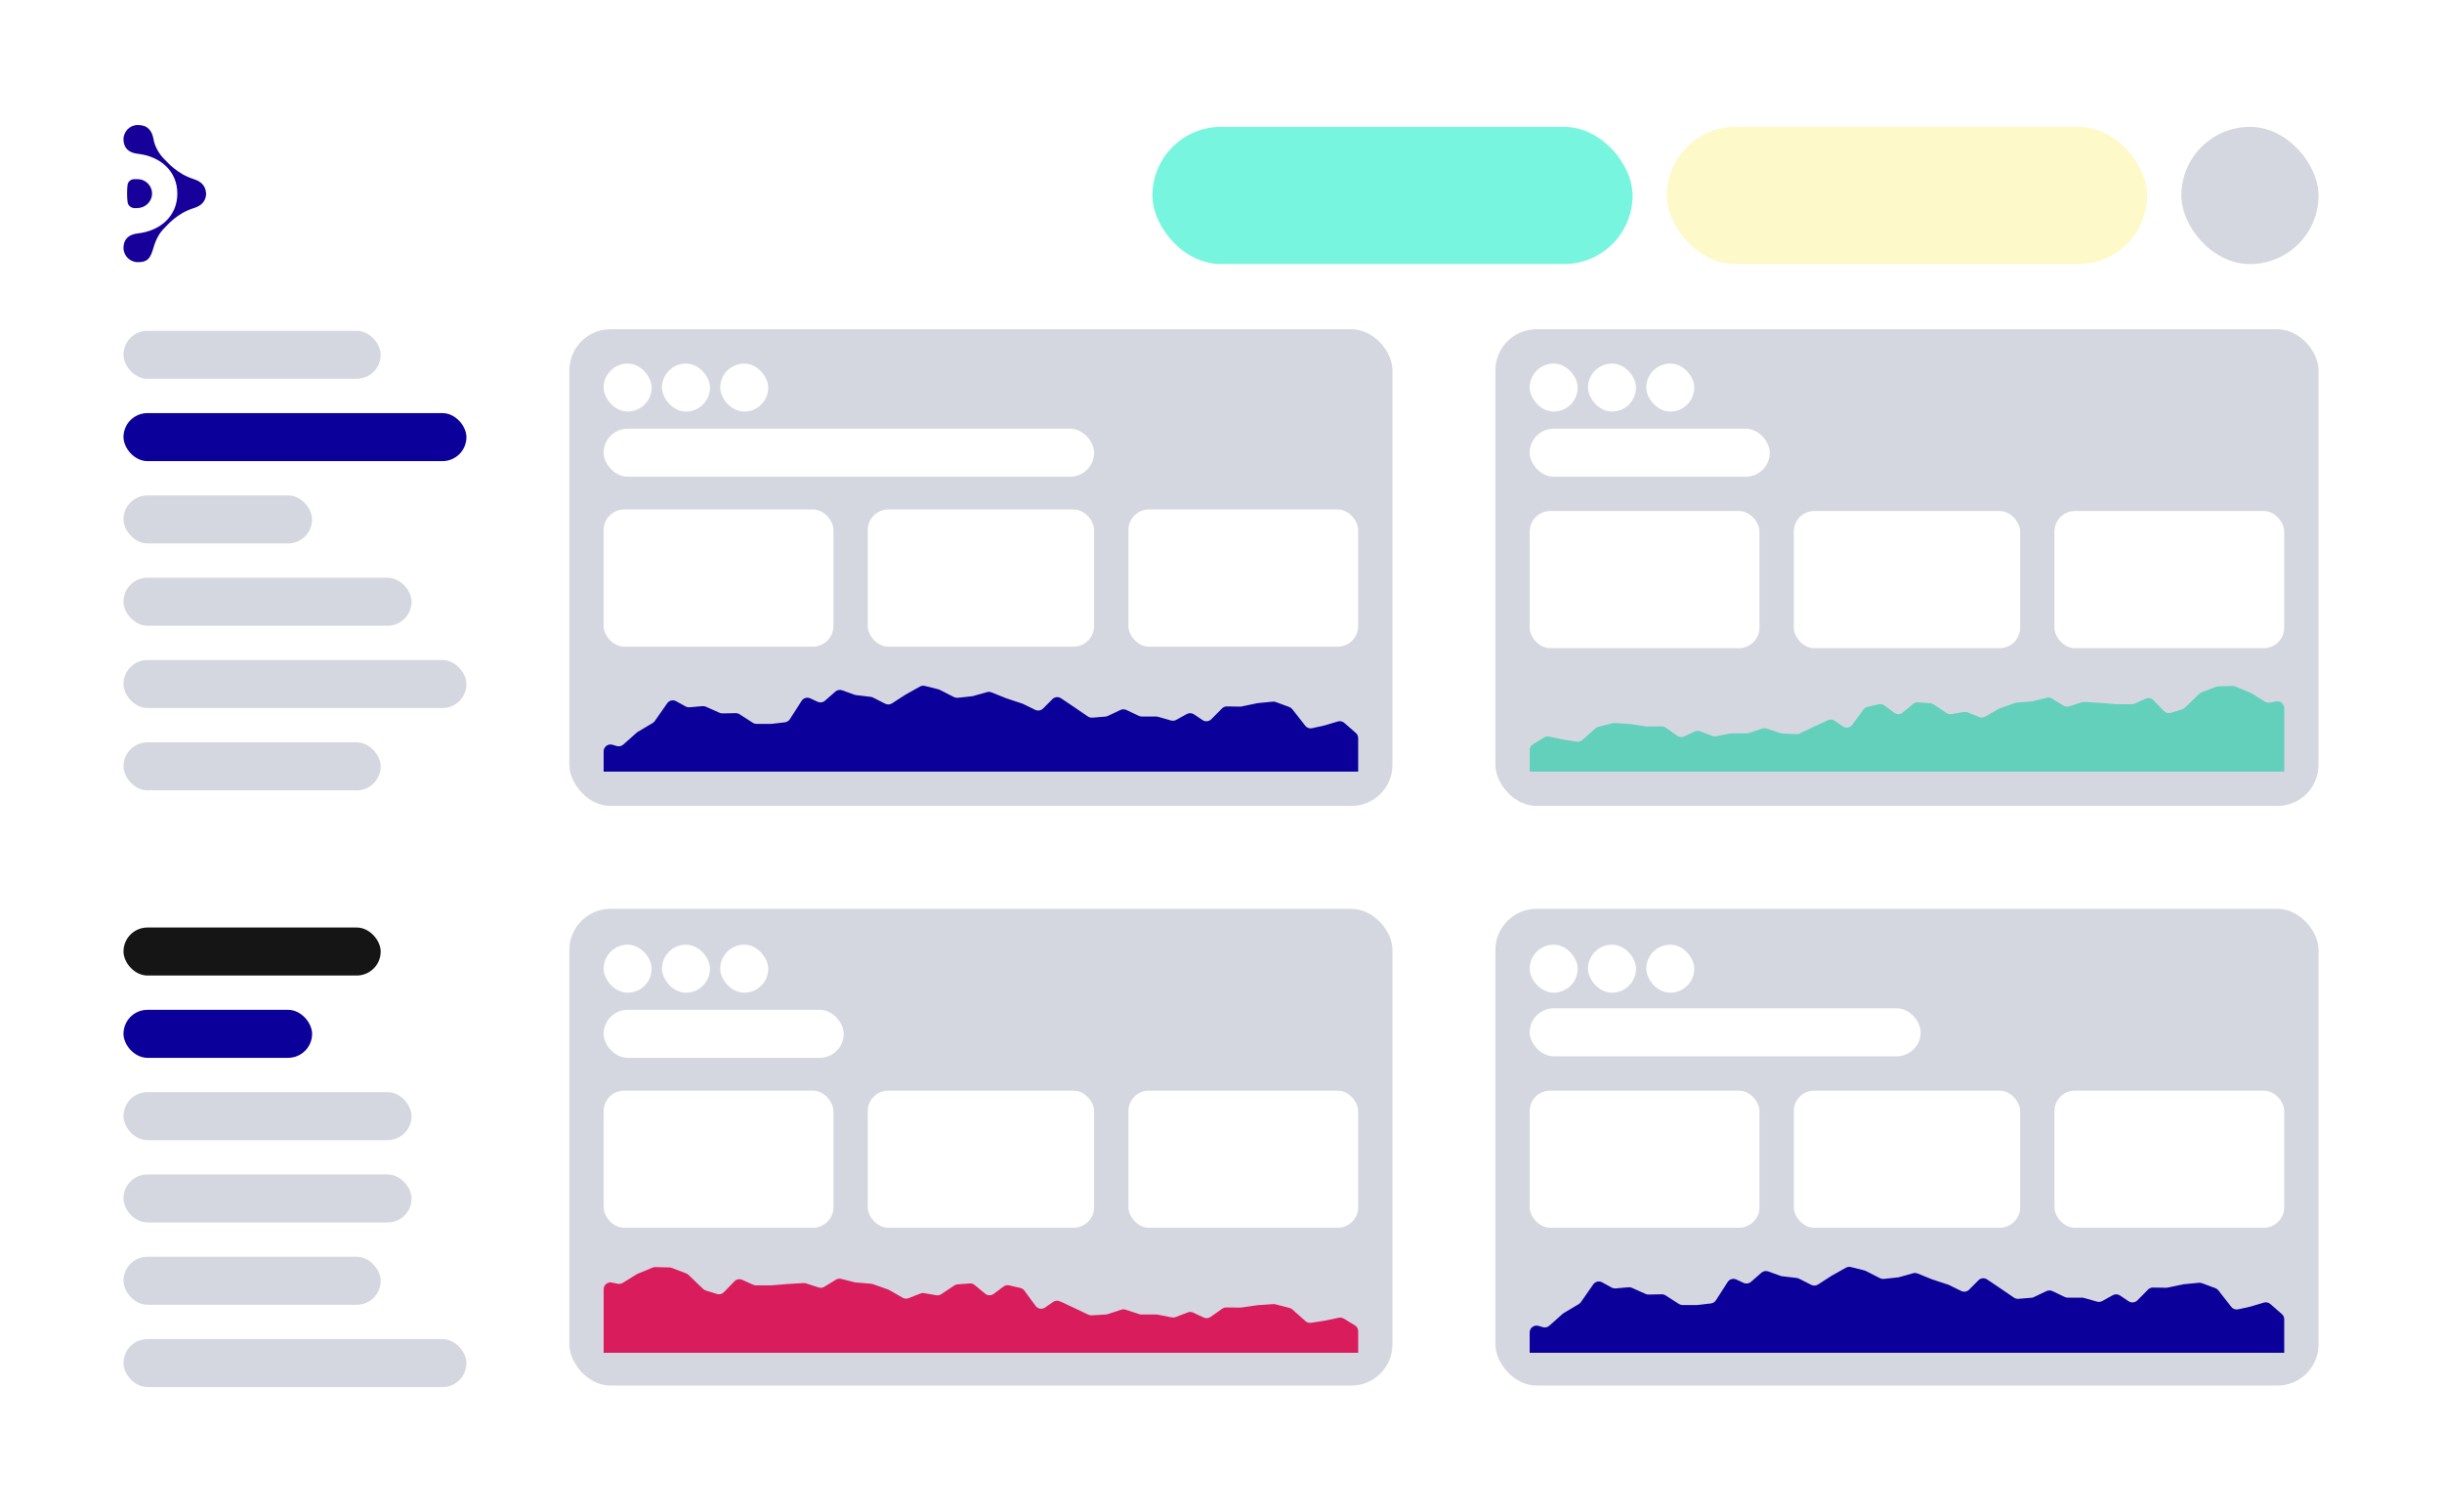 <svg width="712" height="441" viewBox="0 0 712 441" fill="none" xmlns="http://www.w3.org/2000/svg">
<g filter="url(#filter0_d_589_8018)">
<rect x="706" y="434.448" width="700" height="428" rx="20" transform="rotate(-180 706 434.448)" fill="white"/>
</g>
<rect x="111" y="110.448" width="75" height="14" rx="7" transform="rotate(-180 111 110.448)" fill="#D5D7E0"/>
<rect x="111" y="284.448" width="75" height="14" rx="7" transform="rotate(-180 111 284.448)" fill="#151515"/>
<rect x="91" y="158.448" width="55" height="14" rx="7" transform="rotate(-180 91 158.448)" fill="#D5D7E0"/>
<rect x="120" y="332.448" width="84" height="14" rx="7" transform="rotate(-180 120 332.448)" fill="#D5D7E0"/>
<rect x="136" y="206.448" width="100" height="14" rx="7" transform="rotate(-180 136 206.448)" fill="#D5D7E0"/>
<rect x="111" y="380.448" width="75" height="14" rx="7" transform="rotate(-180 111 380.448)" fill="#D5D7E0"/>
<rect x="136" y="134.448" width="100" height="14" rx="7" transform="rotate(-180 136 134.448)" fill="#0B009A"/>
<rect x="91" y="308.448" width="55" height="14" rx="7" transform="rotate(-180 91 308.448)" fill="#0B009A"/>
<rect x="120" y="182.448" width="84" height="14" rx="7" transform="rotate(-180 120 182.448)" fill="#D5D7E0"/>
<rect x="120" y="356.448" width="84" height="14" rx="7" transform="rotate(-180 120 356.448)" fill="#D5D7E0"/>
<rect x="111" y="230.448" width="75" height="14" rx="7" transform="rotate(-180 111 230.448)" fill="#D5D7E0"/>
<rect x="136" y="404.448" width="100" height="14" rx="7" transform="rotate(-180 136 404.448)" fill="#D5D7E0"/>
<rect x="676" y="77" width="40" height="40" rx="20" transform="rotate(-180 676 77)" fill="#D5D7E0"/>
<rect x="626" y="77" width="140" height="40" rx="20" transform="rotate(-180 626 77)" fill="#FDF9C9"/>
<rect x="476" y="77" width="140" height="40" rx="20" transform="rotate(-180 476 77)" fill="#78F5DE"/>
<rect x="406" y="235" width="240" height="139" rx="12" transform="rotate(-180 406 235)" fill="#D5D7E0"/>
<path d="M391.943 210.775L395.313 213.709C395.75 214.089 396 214.639 396 215.218V225H176L176 219.071C176 217.734 177.287 216.773 178.569 217.154L179.824 217.526C180.486 217.722 181.203 217.563 181.72 217.105L185.636 213.632C185.73 213.548 185.832 213.473 185.941 213.409L190.295 210.821C190.54 210.675 190.751 210.479 190.914 210.245L194.527 205.062C195.112 204.223 196.236 203.96 197.132 204.453L199.912 205.983C200.259 206.174 200.655 206.258 201.05 206.223L204.818 205.893C205.156 205.863 205.496 205.92 205.806 206.057L209.816 207.84C210.084 207.959 210.374 208.018 210.667 208.013L214.501 207.939C214.899 207.931 215.29 208.043 215.624 208.258L219.504 210.763C219.828 210.972 220.205 211.083 220.591 211.082L224.889 211.078L228.838 210.615C229.433 210.545 229.965 210.213 230.289 209.709L233.722 204.36C234.263 203.517 235.344 203.204 236.251 203.628L238.372 204.618C239.091 204.954 239.941 204.833 240.537 204.309L243.556 201.659C244.104 201.178 244.87 201.033 245.556 201.281L249.117 202.57C249.261 202.622 249.41 202.657 249.562 202.675L253.869 203.184C254.103 203.212 254.33 203.281 254.54 203.387L258.087 205.19C258.721 205.512 259.479 205.473 260.077 205.088L264 202.557L268.197 200.202C268.642 199.952 269.164 199.882 269.659 200.005L273.556 200.974C273.703 201.01 273.846 201.064 273.982 201.133L278.137 203.25C278.482 203.426 278.872 203.498 279.258 203.457L283.389 203.014C283.5 203.002 283.61 202.981 283.717 202.951L287.789 201.806C288.214 201.686 288.667 201.711 289.076 201.876L293.333 203.589L298.222 205.206L301.823 206.974C302.593 207.352 303.518 207.197 304.123 206.589L306.837 203.861C307.513 203.182 308.574 203.077 309.369 203.61L312.889 205.97L317.193 208.915C317.571 209.173 318.027 209.294 318.484 209.258L322.302 208.949C322.543 208.93 322.779 208.866 322.997 208.763L326.697 207.009C327.24 206.751 327.87 206.752 328.413 207.01L332.035 208.733C332.305 208.861 332.599 208.927 332.898 208.927L337.054 208.92C337.239 208.92 337.424 208.945 337.603 208.996L341.43 210.081C341.938 210.225 342.481 210.163 342.943 209.908L346.041 208.197C346.698 207.835 347.503 207.87 348.125 208.289L350.627 209.973C351.424 210.509 352.489 210.403 353.165 209.721L356.289 206.566C356.672 206.179 357.197 205.965 357.742 205.974L361.554 206.035C361.703 206.037 361.851 206.023 361.997 205.993L366.667 205.014L371.1 204.584C371.4 204.554 371.702 204.593 371.985 204.698L375.91 206.145C376.259 206.274 376.566 206.498 376.795 206.791L380.556 211.611C381.031 212.22 381.814 212.501 382.567 212.333L386.222 211.52L390.054 210.368C390.712 210.17 391.425 210.324 391.943 210.775Z" fill="#0B009A"/>
<rect x="319" y="139" width="143" height="14" rx="7" transform="rotate(-180 319 139)" fill="white"/>
<rect x="396" y="188.552" width="67" height="40" rx="6" transform="rotate(-180 396 188.552)" fill="white"/>
<rect x="319" y="188.552" width="66" height="40" rx="6" transform="rotate(-180 319 188.552)" fill="white"/>
<rect x="243" y="188.552" width="67" height="40" rx="6" transform="rotate(-180 243 188.552)" fill="white"/>
<rect x="190" y="120" width="14" height="14" rx="7" transform="rotate(-180 190 120)" fill="white"/>
<rect x="207" y="120" width="14" height="14" rx="7" transform="rotate(-180 207 120)" fill="white"/>
<rect x="224" y="120" width="14" height="14" rx="7" transform="rotate(-180 224 120)" fill="white"/>
<rect x="406" y="404" width="240" height="139" rx="12" transform="rotate(-180 406 404)" fill="#D5D7E0"/>
<path d="M391.785 384.473L395.035 386.438C395.634 386.801 396 387.45 396 388.15V394.448H176L176 375.924C176 374.657 177.163 373.709 178.404 373.965L180.112 374.317C180.611 374.419 181.131 374.328 181.564 374.061L185.641 371.55C185.732 371.494 185.828 371.445 185.927 371.404L190.275 369.61C190.533 369.503 190.811 369.452 191.091 369.459L195.214 369.568C195.44 369.574 195.663 369.618 195.875 369.699L200.065 371.3C200.315 371.396 200.544 371.541 200.737 371.727L204.991 375.818C205.216 376.035 205.489 376.195 205.787 376.288L209.047 377.294C209.768 377.517 210.552 377.315 211.076 376.772L214.136 373.602C214.721 372.996 215.624 372.821 216.393 373.166L219.609 374.608C219.867 374.723 220.146 374.783 220.428 374.783L224.889 374.78L229.778 374.381L234.29 374.114C234.539 374.1 234.788 374.132 235.025 374.209L238.682 375.394C239.236 375.574 239.842 375.503 240.34 375.2L243.729 373.133C244.187 372.854 244.737 372.771 245.257 372.901L249.174 373.885C249.28 373.912 249.388 373.93 249.497 373.939L253.964 374.306C254.136 374.32 254.304 374.356 254.466 374.413L258.939 375.991C259.053 376.032 259.164 376.083 259.27 376.143L263.17 378.385C263.695 378.687 264.328 378.735 264.893 378.515L268.371 377.159C268.71 377.027 269.078 376.99 269.437 377.052L272.99 377.665C273.496 377.752 274.016 377.642 274.442 377.357L278.229 374.824C278.516 374.632 278.848 374.518 279.192 374.492L282.753 374.227C283.268 374.188 283.778 374.351 284.176 374.681L287.236 377.212C287.945 377.8 288.964 377.826 289.704 377.277L292.592 375.13C293.063 374.78 293.662 374.654 294.233 374.785L297.497 375.535C297.965 375.642 298.378 375.915 298.662 376.302L301.956 380.793C302.598 381.669 303.823 381.872 304.713 381.25L307.055 379.615C307.64 379.207 308.398 379.141 309.044 379.442L312.889 381.232L317.317 383.336C317.619 383.48 317.953 383.545 318.287 383.526L322.404 383.295C322.578 383.286 322.751 383.253 322.917 383.198L326.929 381.878C327.336 381.744 327.775 381.744 328.182 381.878L332.138 383.185C332.341 383.252 332.553 383.286 332.767 383.286L337.137 383.281C337.268 383.281 337.398 383.293 337.526 383.319L341.657 384.132C342.026 384.205 342.409 384.172 342.76 384.037L346.318 382.673C346.825 382.479 347.389 382.499 347.881 382.729L350.952 384.164C351.6 384.467 352.361 384.401 352.947 383.99L356.362 381.595C356.705 381.355 357.114 381.228 357.533 381.233L361.622 381.278C361.726 381.279 361.829 381.272 361.932 381.258L366.667 380.569L371.235 380.26C371.448 380.246 371.661 380.266 371.866 380.318L375.974 381.37C376.283 381.45 376.569 381.602 376.807 381.814L380.63 385.216C381.075 385.612 381.675 385.789 382.265 385.698L386.222 385.087L390.341 384.227C390.836 384.123 391.352 384.211 391.785 384.473Z" fill="#D91C5C"/>
<rect x="246" y="308.448" width="70" height="14" rx="7" transform="rotate(-180 246 308.448)" fill="white"/>
<rect x="396" y="358" width="67" height="40" rx="6" transform="rotate(-180 396 358)" fill="white"/>
<rect x="319" y="358" width="66" height="40" rx="6" transform="rotate(-180 319 358)" fill="white"/>
<rect x="243" y="358" width="67" height="40" rx="6" transform="rotate(-180 243 358)" fill="white"/>
<rect x="190" y="289.448" width="14" height="14" rx="7" transform="rotate(-180 190 289.448)" fill="white"/>
<rect x="207" y="289.448" width="14" height="14" rx="7" transform="rotate(-180 207 289.448)" fill="white"/>
<rect x="224" y="289.448" width="14" height="14" rx="7" transform="rotate(-180 224 289.448)" fill="white"/>
<rect x="676" y="235" width="240" height="139" rx="12" transform="rotate(-180 676 235)" fill="#D5D7E0"/>
<path d="M450.215 215.025L446.965 216.991C446.366 217.353 446 218.002 446 218.702V225H666L666 206.476C666 205.209 664.837 204.261 663.596 204.517L661.888 204.869C661.389 204.972 660.869 204.88 660.436 204.613L656.359 202.102C656.268 202.046 656.172 201.997 656.073 201.956L651.725 200.162C651.467 200.055 651.189 200.004 650.909 200.011L646.786 200.12C646.56 200.126 646.337 200.171 646.125 200.251L641.935 201.852C641.685 201.948 641.456 202.093 641.263 202.279L637.009 206.37C636.784 206.587 636.511 206.748 636.213 206.84L632.953 207.846C632.232 208.069 631.448 207.867 630.924 207.324L627.864 204.154C627.279 203.548 626.376 203.374 625.607 203.718L622.391 205.16C622.133 205.275 621.854 205.335 621.572 205.335L617.111 205.332L612.222 204.934L607.71 204.667C607.461 204.652 607.212 204.684 606.975 204.761L603.318 205.947C602.764 206.127 602.158 206.055 601.66 205.752L598.271 203.686C597.813 203.407 597.263 203.323 596.743 203.454L592.826 204.438C592.72 204.464 592.612 204.482 592.503 204.491L588.036 204.858C587.864 204.872 587.696 204.908 587.534 204.965L583.061 206.543C582.947 206.584 582.836 206.635 582.73 206.696L578.83 208.937C578.305 209.239 577.672 209.287 577.107 209.067L573.629 207.711C573.29 207.579 572.922 207.542 572.563 207.604L569.01 208.217C568.504 208.305 567.984 208.194 567.558 207.909L563.771 205.376C563.484 205.184 563.152 205.07 562.808 205.044L559.247 204.779C558.732 204.741 558.222 204.903 557.824 205.233L554.764 207.765C554.055 208.352 553.036 208.378 552.296 207.829L549.408 205.682C548.937 205.332 548.338 205.207 547.767 205.338L544.503 206.087C544.035 206.195 543.622 206.467 543.338 206.854L540.044 211.345C539.402 212.221 538.177 212.424 537.287 211.803L534.945 210.168C534.36 209.76 533.602 209.694 532.956 209.995L529.111 211.785L524.683 213.888C524.381 214.032 524.047 214.097 523.713 214.079L519.596 213.848C519.422 213.838 519.249 213.805 519.083 213.751L515.071 212.43C514.664 212.296 514.225 212.296 513.818 212.43L509.862 213.737C509.659 213.804 509.447 213.838 509.233 213.838L504.863 213.833C504.732 213.833 504.602 213.846 504.474 213.871L500.343 214.685C499.974 214.757 499.591 214.724 499.24 214.59L495.682 213.225C495.175 213.031 494.611 213.051 494.119 213.281L491.048 214.716C490.4 215.019 489.639 214.953 489.053 214.542L485.638 212.147C485.295 211.907 484.886 211.78 484.467 211.785L480.378 211.831C480.274 211.832 480.171 211.825 480.068 211.81L475.333 211.121L470.765 210.813C470.552 210.798 470.339 210.818 470.134 210.871L466.026 211.923C465.717 212.002 465.431 212.154 465.193 212.366L461.37 215.768C460.925 216.164 460.325 216.341 459.735 216.25L455.778 215.639L451.659 214.779C451.164 214.676 450.648 214.764 450.215 215.025Z" fill="#63D0BC"/>
<rect x="516" y="139" width="70" height="14" rx="7" transform="rotate(-180 516 139)" fill="white"/>
<rect x="666" y="189" width="67" height="40" rx="6" transform="rotate(-180 666 189)" fill="white"/>
<rect x="589" y="189" width="66" height="40" rx="6" transform="rotate(-180 589 189)" fill="white"/>
<rect x="513" y="189" width="67" height="40" rx="6" transform="rotate(-180 513 189)" fill="white"/>
<rect x="460" y="120" width="14" height="14" rx="7" transform="rotate(-180 460 120)" fill="white"/>
<rect x="477" y="120" width="14" height="14" rx="7" transform="rotate(-180 477 120)" fill="white"/>
<rect x="494" y="120" width="14" height="14" rx="7" transform="rotate(-180 494 120)" fill="white"/>
<rect x="676" y="404" width="240" height="139" rx="12" transform="rotate(-180 676 404)" fill="#D5D7E0"/>
<path d="M661.943 380.222L665.313 383.157C665.75 383.537 666 384.087 666 384.665V394.448H446L446 388.519C446 387.181 447.287 386.221 448.569 386.601L449.824 386.973C450.486 387.17 451.203 387.011 451.72 386.552L455.636 383.079C455.73 382.995 455.832 382.921 455.941 382.856L460.295 380.269C460.54 380.123 460.751 379.927 460.914 379.693L464.527 374.51C465.112 373.671 466.236 373.408 467.132 373.901L469.912 375.431C470.259 375.622 470.655 375.705 471.05 375.671L474.818 375.34C475.156 375.311 475.496 375.367 475.806 375.505L479.816 377.288C480.084 377.407 480.374 377.466 480.667 377.46L484.501 377.387C484.899 377.379 485.29 377.49 485.624 377.706L489.504 380.21C489.828 380.419 490.205 380.53 490.591 380.53L494.889 380.525L498.838 380.062C499.433 379.993 499.965 379.66 500.289 379.156L503.722 373.808C504.263 372.965 505.344 372.652 506.251 373.076L508.372 374.066C509.091 374.402 509.941 374.281 510.537 373.757L513.556 371.107C514.104 370.626 514.87 370.481 515.556 370.729L519.117 372.017C519.261 372.069 519.41 372.105 519.562 372.123L523.869 372.632C524.103 372.66 524.33 372.728 524.54 372.835L528.087 374.637C528.721 374.96 529.479 374.921 530.077 374.535L534 372.005L538.197 369.649C538.642 369.4 539.164 369.33 539.659 369.453L543.556 370.421C543.703 370.458 543.846 370.511 543.982 370.58L548.137 372.698C548.482 372.874 548.872 372.946 549.258 372.904L553.389 372.461C553.5 372.45 553.61 372.428 553.717 372.398L557.789 371.254C558.214 371.134 558.667 371.159 559.076 371.324L563.333 373.036L568.222 374.653L571.823 376.422C572.593 376.8 573.518 376.645 574.123 376.037L576.837 373.308C577.513 372.63 578.574 372.525 579.369 373.058L582.889 375.418L587.193 378.362C587.571 378.621 588.027 378.742 588.484 378.705L592.302 378.397C592.543 378.377 592.779 378.314 592.997 378.21L596.697 376.456C597.24 376.199 597.87 376.199 598.413 376.458L602.035 378.18C602.305 378.309 602.599 378.375 602.898 378.374L607.054 378.368C607.239 378.367 607.424 378.393 607.603 378.443L611.43 379.529C611.938 379.673 612.481 379.611 612.943 379.356L616.041 377.645C616.698 377.282 617.503 377.318 618.125 377.736L620.627 379.42C621.424 379.957 622.489 379.851 623.165 379.169L626.289 376.014C626.672 375.627 627.197 375.413 627.742 375.421L631.554 375.483C631.703 375.485 631.851 375.471 631.997 375.44L636.667 374.462L641.1 374.031C641.4 374.002 641.702 374.041 641.985 374.145L645.91 375.593C646.259 375.722 646.566 375.945 646.795 376.239L650.556 381.059C651.031 381.668 651.814 381.948 652.567 381.781L656.222 380.968L660.054 379.815C660.712 379.618 661.425 379.771 661.943 380.222Z" fill="#0B009A"/>
<rect x="560" y="308" width="114" height="14" rx="7" transform="rotate(-180 560 308)" fill="white"/>
<rect x="666" y="358" width="67" height="40" rx="6" transform="rotate(-180 666 358)" fill="white"/>
<rect x="589" y="358" width="66" height="40" rx="6" transform="rotate(-180 589 358)" fill="white"/>
<rect x="513" y="358" width="67" height="40" rx="6" transform="rotate(-180 513 358)" fill="white"/>
<rect x="460" y="289.448" width="14" height="14" rx="7" transform="rotate(-180 460 289.448)" fill="white"/>
<rect x="477" y="289.448" width="14" height="14" rx="7" transform="rotate(-180 477 289.448)" fill="white"/>
<rect x="494" y="289.448" width="14" height="14" rx="7" transform="rotate(-180 494 289.448)" fill="white"/>
<path d="M60.111 56.418C60.022 57.995 59.427 59.781 56.514 60.674C51.638 62.192 48.843 65.585 47.803 66.626C46.495 67.936 45.454 69.751 44.741 72.251C43.849 75.347 43.046 76.448 40.222 76.448C37.873 76.448 36 74.573 36 72.251C36 69.93 37.368 68.353 40.192 68.055C46.852 67.311 51.698 62.906 51.698 56.537V56.358C51.698 49.989 46.852 45.585 40.192 44.841C37.368 44.543 36 42.966 36 40.644C36 38.323 37.873 36.448 40.192 36.448C43.016 36.448 44.325 38.055 44.77 40.644C45.127 42.787 46.465 44.96 47.773 46.269C48.843 47.311 51.608 50.704 56.484 52.222C59.398 53.144 59.992 54.9 60.081 56.477V56.418H60.111Z" fill="#17009A"/>
<path d="M39.062 60.674H39.954C42.214 60.674 44.176 58.977 44.325 56.716C44.473 54.275 42.541 52.251 40.133 52.251C40.133 52.251 39.211 52.222 38.973 52.251C38.022 52.341 37.308 53.025 37.189 53.948C37.011 55.227 37.011 57.608 37.189 58.829C37.308 59.841 38.022 60.555 39.062 60.674Z" fill="#17009A"/>
<defs>
<filter id="filter0_d_589_8018" x="0" y="0.448" width="712" height="440" filterUnits="userSpaceOnUse" color-interpolation-filters="sRGB">
<feFlood flood-opacity="0" result="BackgroundImageFix"/>
<feColorMatrix in="SourceAlpha" type="matrix" values="0 0 0 0 0 0 0 0 0 0 0 0 0 0 0 0 0 0 127 0" result="hardAlpha"/>
<feOffset/>
<feGaussianBlur stdDeviation="3"/>
<feComposite in2="hardAlpha" operator="out"/>
<feColorMatrix type="matrix" values="0 0 0 0 0 0 0 0 0 0 0 0 0 0 0 0 0 0 0.15 0"/>
<feBlend mode="normal" in2="BackgroundImageFix" result="effect1_dropShadow_589_8018"/>
<feBlend mode="normal" in="SourceGraphic" in2="effect1_dropShadow_589_8018" result="shape"/>
</filter>
</defs>
</svg>
